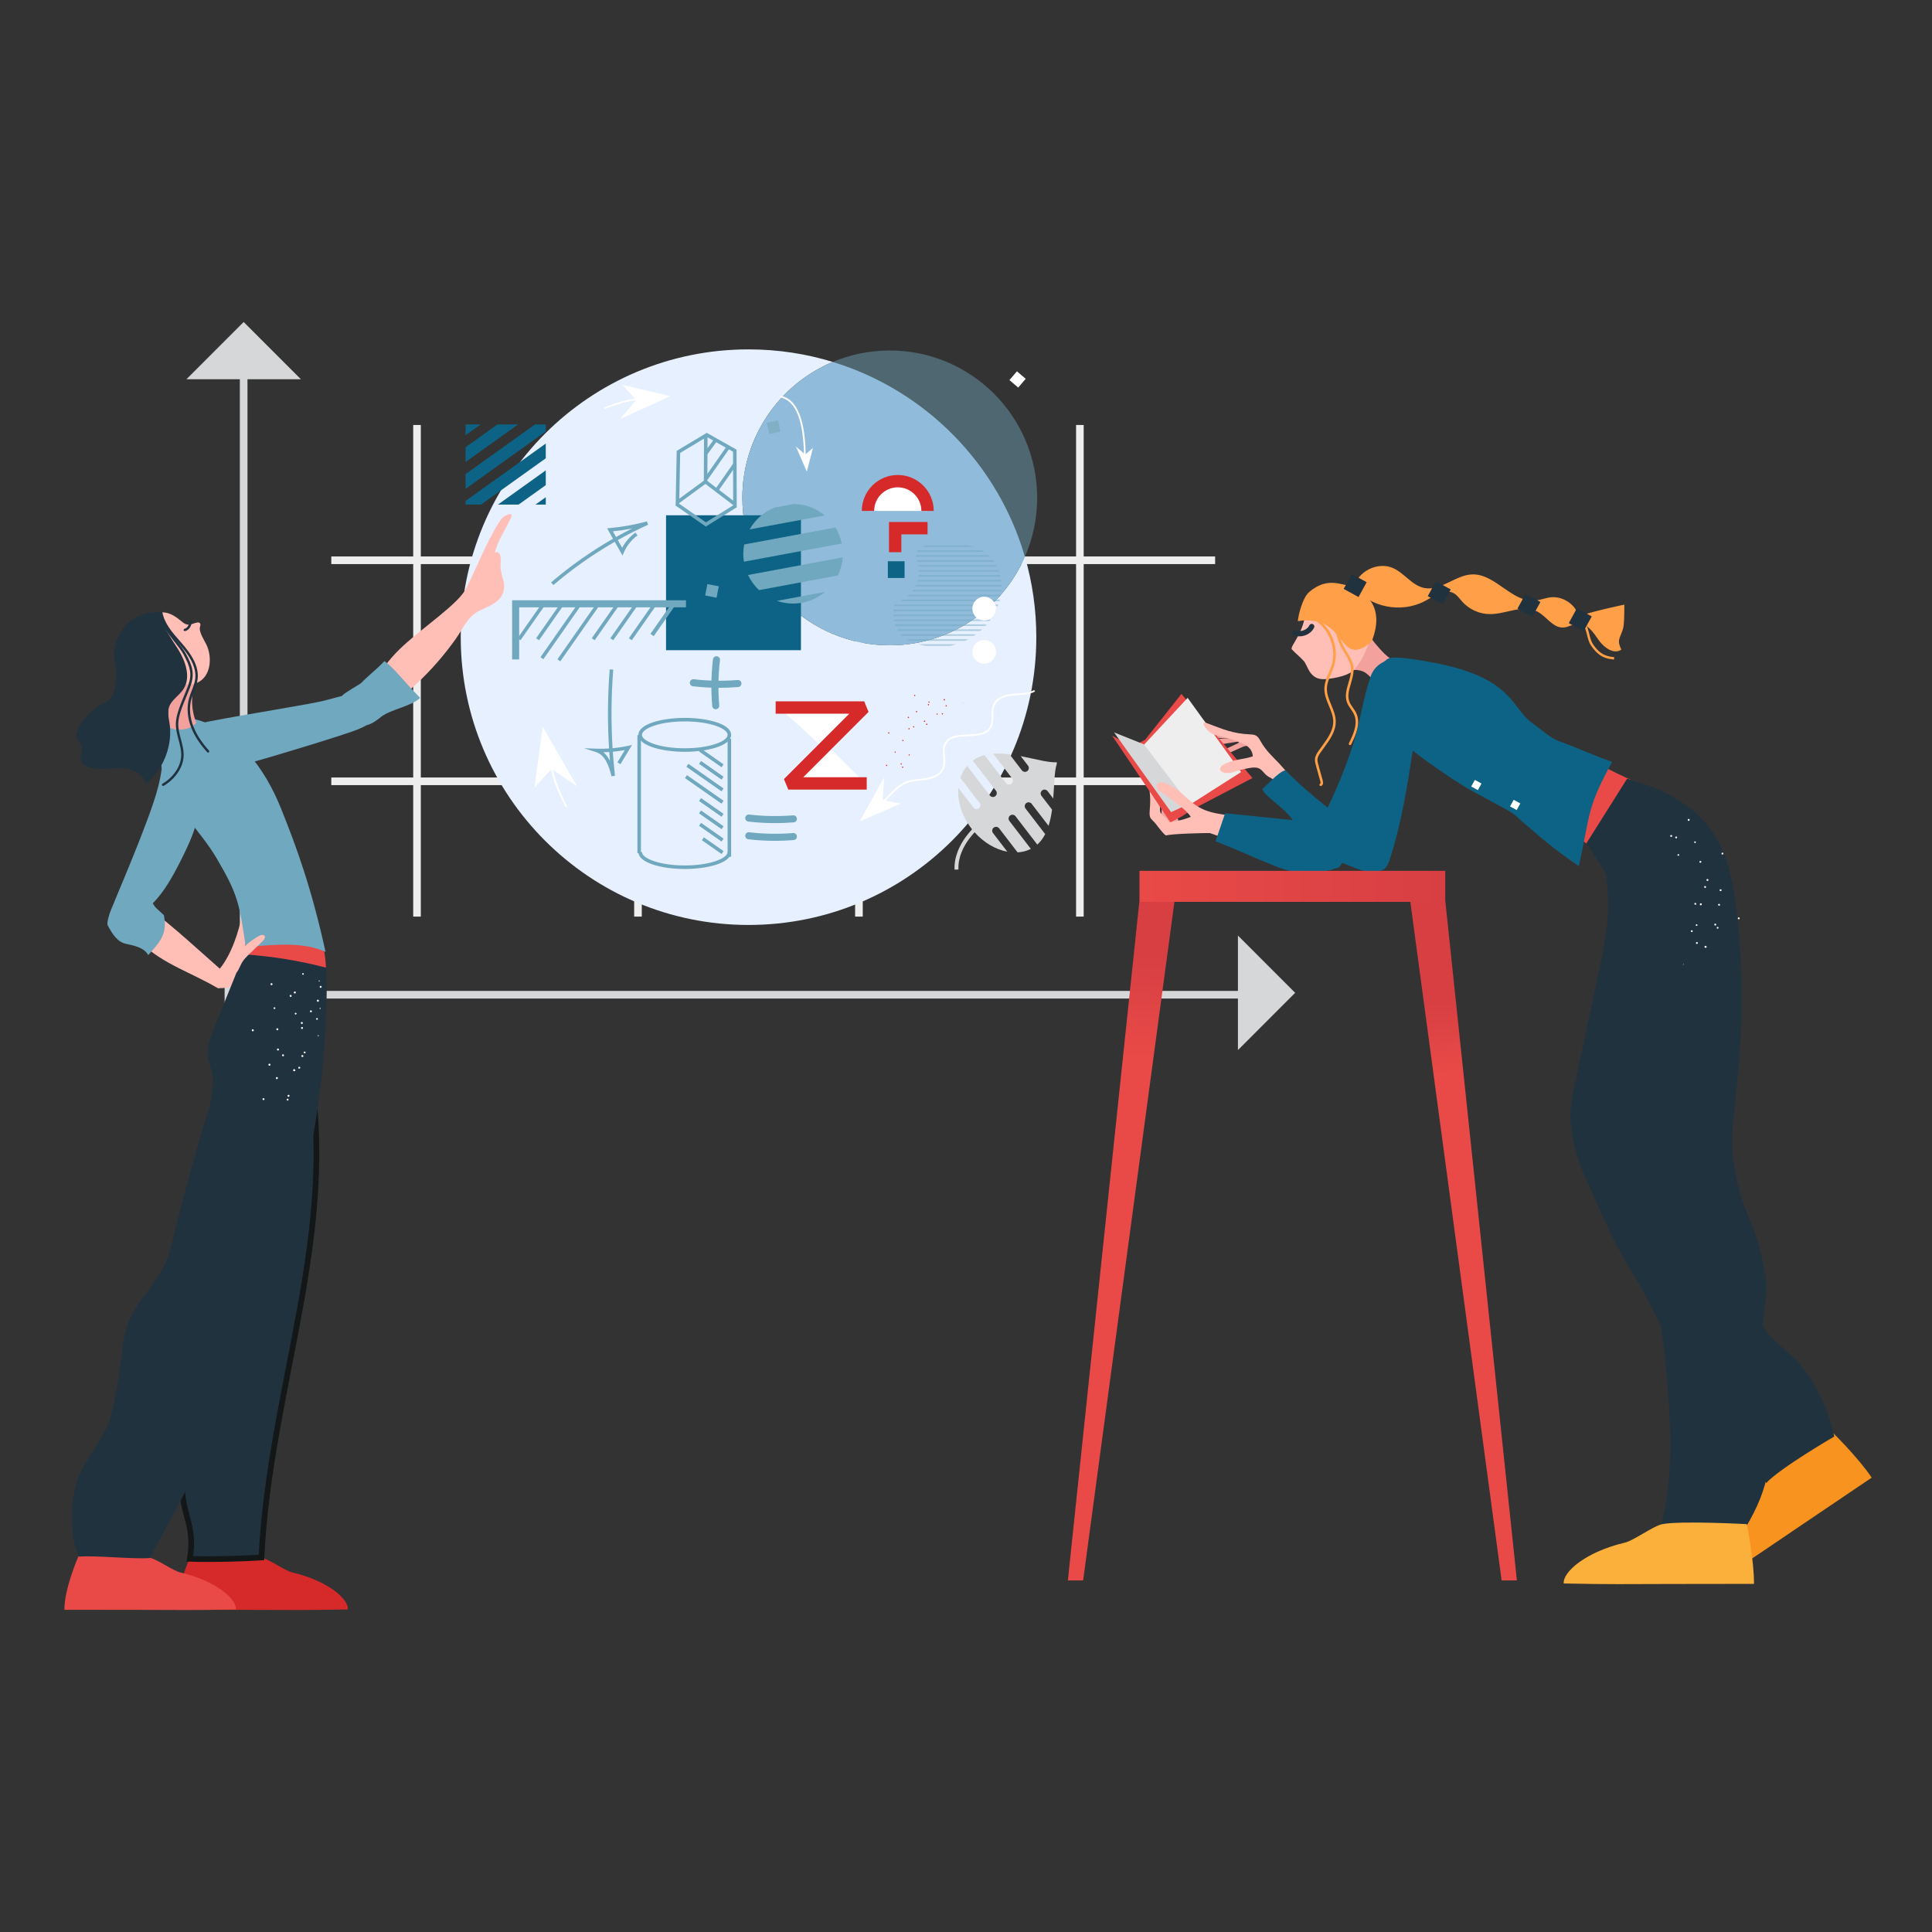 <?xml version="1.0" encoding="UTF-8"?> <svg xmlns="http://www.w3.org/2000/svg" width="450" height="450" viewBox="0 0 450 450" fill="none"><rect x="0" y="0" width="450" height="450" fill="#333333" stroke="none"/><g clip-path="url(#clip0_10558_207208)"><path d="M55.867 86.562H57.642V231.246H55.867V86.562Z" fill="#D6D7D8"></path><path d="M56.312 230.803H290.569V232.578H56.312V230.803Z" fill="#D6D7D8"></path><path d="M52.318 227.696H61.192V236.572H52.318V227.696ZM43.422 88.338L56.755 75L70.088 88.338H43.422ZM288.338 217.909L301.671 231.246L288.338 244.584V217.909Z" fill="#D6D7D8"></path><path d="M96.242 98.988H98.017V213.493H96.242V98.988ZM147.708 98.988H149.482V213.493H147.708V98.988ZM199.173 98.988H200.948V213.493H199.173V98.988ZM250.639 98.988H252.413V213.493H250.639V98.988Z" fill="#EEEEEE"></path><path d="M77.164 129.611H283.026V131.387H77.164V129.611ZM77.164 181.094H283.026V182.869H77.164V181.094Z" fill="#EEEEEE"></path></g><g clip-path="url(#clip1_10558_207208)"><path d="M207.248 150.305C188.286 150.305 172.914 134.933 172.914 115.971C172.914 101.715 181.603 89.491 193.973 84.3C187.765 82.402 181.174 81.377 174.344 81.377C137.324 81.377 107.312 111.388 107.312 148.409C107.312 185.429 137.324 215.441 174.344 215.441C211.365 215.441 241.376 185.43 241.376 148.409C241.376 141.911 240.448 135.63 238.723 129.688C233.428 141.821 221.332 150.305 207.248 150.305V150.305Z" fill="#E7F0FE"></path><path opacity="0.44" d="M238.719 129.687C240.553 125.485 241.576 120.848 241.576 115.97C241.576 97.008 226.205 81.637 207.243 81.637C202.537 81.637 198.052 82.586 193.969 84.299C215.505 90.885 232.43 108.023 238.719 129.687Z" fill="#6FA8BF"></path><path d="M172.914 115.97C172.914 134.932 188.286 150.304 207.248 150.304C221.332 150.304 233.429 141.82 238.723 129.687C232.434 108.022 215.509 90.885 193.973 84.299C181.603 89.49 172.914 101.714 172.914 115.97V115.97Z" fill="#6FA8BF"></path><path opacity="0.44" d="M172.914 115.97C172.914 134.932 188.286 150.304 207.248 150.304C221.332 150.304 233.429 141.82 238.723 129.687C232.434 108.022 215.509 90.885 193.973 84.299C181.603 89.49 172.914 101.714 172.914 115.97V115.97Z" fill="#BBD4FD"></path><path d="M155.133 120.018H186.558V151.443H155.133V120.018Z" fill="#0D6385"></path><path opacity="0.47" d="M213.955 150.049H222.783C222.27 150.21 221.757 150.346 221.217 150.427H215.548C215.008 150.318 214.495 150.183 213.955 150.049ZM211.958 149.265H224.781C225.051 149.157 225.293 149.022 225.536 148.887H211.229C211.445 149.022 211.715 149.158 211.958 149.265V149.265ZM210.095 148.105H226.805C226.994 147.97 227.156 147.862 227.345 147.727H209.69C209.825 147.861 209.96 147.997 210.095 148.105ZM209.096 146.971H228.29C228.425 146.836 228.587 146.728 228.722 146.593H208.907C208.961 146.701 209.015 146.836 209.096 146.971ZM208.556 145.81H229.478C229.586 145.675 229.694 145.567 229.829 145.432H208.448C208.476 145.567 208.529 145.675 208.556 145.81ZM208.259 144.649H230.45C230.558 144.514 230.639 144.406 230.72 144.271H208.205C208.232 144.406 208.259 144.541 208.259 144.649ZM208.124 143.515H231.232C231.313 143.38 231.394 143.272 231.448 143.137H208.07C208.097 143.245 208.097 143.38 208.124 143.515ZM208.07 142.354H231.88C231.934 142.22 232.015 142.112 232.069 141.976H208.07V142.354ZM208.286 141.059C208.259 141.113 208.259 141.14 208.233 141.194H232.394C232.447 141.059 232.502 140.951 232.528 140.816H208.448L208.286 141.059ZM209.852 139.925C209.771 139.979 209.69 140.006 209.609 140.033H232.771C232.799 139.898 232.825 139.79 232.879 139.655H210.311C210.176 139.763 210.014 139.844 209.852 139.925V139.925ZM211.337 138.899H233.041C233.068 138.764 233.095 138.656 233.095 138.521H211.714C211.602 138.66 211.476 138.787 211.337 138.899V138.899ZM212.39 137.766H233.23C233.23 137.631 233.258 137.523 233.258 137.387H212.66C212.578 137.496 212.498 137.63 212.39 137.766V137.766ZM213.119 136.605H233.284V136.227H213.308C213.254 136.335 213.173 136.47 213.119 136.605ZM213.604 135.444H233.23C233.23 135.309 233.203 135.201 233.176 135.066H213.713C213.686 135.201 213.632 135.336 213.604 135.444V135.444ZM213.901 134.31H233.041C233.014 134.175 232.987 134.04 232.96 133.932H213.955C213.928 134.04 213.901 134.175 213.901 134.31ZM214.009 133.149H232.717C232.663 133.014 232.636 132.879 232.582 132.771H214.01C214.009 132.879 214.009 133.014 214.009 133.149V133.149ZM232.015 131.61H213.875C213.902 131.745 213.928 131.853 213.928 131.989H232.204C232.15 131.88 232.069 131.745 232.015 131.61ZM231.259 130.477H213.578C213.605 130.612 213.658 130.72 213.686 130.855H231.529C231.448 130.72 231.367 130.585 231.259 130.477ZM230.234 129.316H213.388C213.388 129.451 213.388 129.559 213.415 129.694H230.638C230.498 129.574 230.363 129.448 230.234 129.316V129.316ZM228.803 128.236C228.749 128.209 228.722 128.182 228.668 128.155H213.739C213.652 128.272 213.579 128.399 213.523 128.533H229.262C229.1 128.452 228.965 128.317 228.803 128.236V128.236ZM225.401 127.021H215.764C215.386 127.102 215.035 127.238 214.684 127.4H226.886C226.4 127.237 225.914 127.102 225.401 127.021V127.021Z" fill="#6FA8BF"></path><path d="M234.314 182.391L229.316 175.884C228.33 176.14 227.406 176.546 226.576 177.148L231.979 184.184C232.051 184.278 232.104 184.385 232.135 184.499C232.166 184.613 232.173 184.733 232.158 184.85C232.143 184.967 232.104 185.08 232.045 185.183C231.986 185.285 231.907 185.375 231.813 185.447C231.72 185.519 231.613 185.572 231.498 185.603C231.384 185.633 231.265 185.641 231.148 185.626C231.03 185.61 230.917 185.572 230.815 185.513C230.712 185.454 230.622 185.375 230.55 185.281L225.248 178.376C224.552 179.19 224.032 180.139 223.687 181.177L228.161 187.003C228.233 187.096 228.286 187.204 228.317 187.318C228.348 187.432 228.356 187.551 228.34 187.669C228.325 187.786 228.286 187.899 228.227 188.001C228.168 188.104 228.089 188.194 227.996 188.266C227.902 188.338 227.795 188.391 227.68 188.421C227.566 188.452 227.447 188.46 227.33 188.445C227.212 188.429 227.099 188.391 226.997 188.332C226.894 188.273 226.805 188.194 226.733 188.1L223.219 183.525C222.975 186.558 223.979 189.988 226.256 192.953C226.309 193.022 226.364 193.09 226.418 193.158C225.901 193.72 225.409 194.306 224.954 194.925C223.678 196.662 222.188 199.398 222.339 202.566L223.239 202.524C223.1 199.62 224.49 197.079 225.68 195.459C226.092 194.901 226.534 194.366 227.003 193.854C229.184 196.303 231.938 197.876 234.626 198.379L231.287 194.031C231.215 193.937 231.162 193.83 231.132 193.716C231.101 193.601 231.093 193.482 231.108 193.365C231.124 193.248 231.162 193.135 231.221 193.032C231.28 192.93 231.359 192.84 231.453 192.768C231.547 192.696 231.654 192.643 231.768 192.612C231.882 192.581 232.001 192.574 232.119 192.589C232.236 192.604 232.349 192.643 232.452 192.702C232.554 192.761 232.644 192.84 232.716 192.933L237.019 198.536C238.109 198.47 239.153 198.203 240.104 197.723L235.105 191.213C235.033 191.119 234.98 191.012 234.949 190.897C234.918 190.783 234.911 190.664 234.926 190.547C234.941 190.429 234.98 190.316 235.039 190.214C235.098 190.111 235.177 190.022 235.271 189.95C235.364 189.877 235.471 189.825 235.586 189.794C235.7 189.763 235.819 189.755 235.936 189.771C236.054 189.786 236.167 189.824 236.269 189.883C236.372 189.943 236.462 190.021 236.534 190.115L241.602 196.714C242.361 196.048 242.963 195.219 243.443 194.281L238.867 188.323C238.795 188.229 238.742 188.122 238.712 188.008C238.681 187.894 238.673 187.774 238.688 187.657C238.704 187.54 238.742 187.427 238.801 187.324C238.86 187.222 238.939 187.132 239.033 187.06C239.127 186.988 239.234 186.935 239.348 186.904C239.462 186.873 239.582 186.866 239.699 186.881C239.816 186.896 239.929 186.935 240.032 186.994C240.134 187.053 240.224 187.132 240.296 187.226L244.229 192.347C244.609 191.159 244.865 189.877 245.044 188.577L242.575 185.361C242.503 185.268 242.45 185.161 242.42 185.046C242.389 184.932 242.381 184.813 242.396 184.696C242.412 184.578 242.45 184.465 242.509 184.363C242.568 184.26 242.647 184.17 242.741 184.098C242.835 184.026 242.942 183.973 243.056 183.943C243.17 183.912 243.29 183.904 243.407 183.92C243.524 183.935 243.637 183.973 243.74 184.032C243.842 184.092 243.932 184.17 244.004 184.264L245.319 185.976C245.61 182.313 245.564 178.916 246.333 177.534C244.357 177.725 241.164 176.778 237.747 176.117L239.449 178.334C239.521 178.427 239.574 178.534 239.605 178.649C239.635 178.763 239.643 178.882 239.628 178.999C239.612 179.117 239.574 179.23 239.515 179.332C239.456 179.435 239.377 179.525 239.283 179.597C239.189 179.669 239.082 179.722 238.968 179.752C238.854 179.783 238.735 179.791 238.617 179.776C238.5 179.76 238.387 179.722 238.284 179.663C238.182 179.604 238.092 179.525 238.02 179.431L235.152 175.697C233.859 175.537 232.57 175.466 231.336 175.559L235.741 181.295C235.813 181.389 235.866 181.496 235.897 181.61C235.927 181.725 235.935 181.844 235.92 181.961C235.904 182.078 235.866 182.192 235.807 182.294C235.748 182.396 235.669 182.486 235.575 182.558C235.386 182.703 235.146 182.767 234.91 182.736C234.673 182.704 234.459 182.58 234.314 182.391V182.391Z" fill="#D6D7D8"></path><path d="M181.818 100.506L179.199 101.103L178.602 98.484L181.221 97.887L181.818 100.506Z" fill="#7FB0C5"></path><path d="M166.897 139.219L164.242 138.694L164.768 136.039L167.423 136.565L166.897 139.219Z" fill="#6FA8BF"></path><path d="M145.014 89.656L156.123 92.284L144.453 97.6L148.167 93.182L145.014 89.656Z" fill="white"></path><path d="M141 95.21C140.951 95.21 140.905 95.193 140.867 95.162C140.83 95.132 140.805 95.089 140.796 95.041C140.788 94.993 140.796 94.944 140.82 94.902C140.844 94.861 140.883 94.828 140.928 94.812C144.727 93.389 146.664 92.795 150.593 92.647C150.715 92.636 150.802 92.732 150.806 92.845C150.808 92.899 150.789 92.952 150.752 92.992C150.715 93.032 150.663 93.056 150.609 93.058C146.74 93.204 144.827 93.791 141.072 95.197C141.049 95.205 141.024 95.21 141 95.21V95.21ZM124.484 183.434L126.4 169.295L134.435 183.164L128.486 179.082L124.484 183.434Z" fill="white"></path><path d="M131.841 187.987C131.802 187.987 131.764 187.976 131.732 187.956C131.699 187.935 131.673 187.906 131.656 187.872C129.426 183.324 128.452 180.989 127.791 176.127C127.784 176.073 127.798 176.019 127.831 175.975C127.864 175.932 127.913 175.903 127.967 175.896C127.994 175.892 128.021 175.893 128.047 175.9C128.073 175.907 128.098 175.919 128.12 175.935C128.141 175.951 128.159 175.972 128.173 175.995C128.186 176.019 128.195 176.045 128.198 176.072C128.851 180.874 129.816 183.186 132.025 187.691C132.04 187.722 132.047 187.757 132.046 187.792C132.044 187.827 132.033 187.861 132.015 187.89C131.996 187.92 131.971 187.944 131.94 187.961C131.91 187.978 131.876 187.987 131.841 187.987V187.987ZM189.345 104.343L187.925 109.871L185.38 103.986L187.553 105.886L189.345 104.343Z" fill="white"></path><path d="M187.471 107.364C187.417 107.364 187.365 107.343 187.327 107.305C187.289 107.268 187.266 107.216 187.265 107.162C187.263 107.032 187.263 106.861 187.262 106.655C187.23 98.124 185.414 93.394 181.865 92.597C181.837 92.592 181.811 92.582 181.788 92.567C181.765 92.552 181.745 92.532 181.73 92.509C181.714 92.486 181.704 92.46 181.699 92.432C181.694 92.405 181.694 92.377 181.7 92.35C181.706 92.323 181.718 92.297 181.734 92.275C181.75 92.252 181.771 92.233 181.795 92.219C181.819 92.205 181.845 92.195 181.873 92.191C181.9 92.188 181.928 92.189 181.955 92.197C185.716 93.041 187.64 97.905 187.673 106.654C187.674 106.858 187.674 107.026 187.676 107.155C187.677 107.21 187.657 107.263 187.619 107.302C187.581 107.341 187.529 107.364 187.475 107.365C187.473 107.364 187.472 107.364 187.471 107.364V107.364Z" fill="white"></path><path d="M206.797 130.729H210.691V134.623H206.797V130.729Z" fill="#0D6385"></path><path d="M215.435 119.006H202.18C202.18 115.176 205.285 112.07 209.116 112.07C212.947 112.07 216.052 115.176 216.052 119.006H215.435Z" fill="white"></path><path d="M217.484 119.005H214.607C214.607 115.974 212.14 113.507 209.109 113.507C206.077 113.507 203.611 115.974 203.611 119.005H200.734C200.734 114.387 204.491 110.631 209.109 110.631C213.727 110.631 217.484 114.388 217.484 119.005ZM209.939 128.619H207.063V121.583H216.045V124.459H209.939V128.619Z" fill="#D62929"></path><path d="M108.438 98.852V101.36L111.945 98.852H108.438ZM115.877 98.852L108.438 104.173V107.611L120.683 98.852H115.877ZM127.12 98.852H124.616L108.438 110.423V113.861L127.12 100.498V98.852ZM127.12 103.311L108.438 116.674V117.534H112.041L127.12 106.748V103.311ZM127.12 109.561L115.973 117.534H120.779L127.12 112.999V109.561ZM127.12 115.812L124.711 117.534H127.12V115.812Z" fill="#0D6385"></path><path d="M229.243 144.51C230.767 144.51 232.002 143.275 232.002 141.751C232.002 140.227 230.767 138.992 229.243 138.992C227.72 138.992 226.484 140.227 226.484 141.751C226.484 143.275 227.72 144.51 229.243 144.51Z" fill="white"></path><path d="M229.243 154.571C230.767 154.571 232.002 153.335 232.002 151.812C232.002 150.288 230.767 149.053 229.243 149.053C227.72 149.053 226.484 150.288 226.484 151.812C226.484 153.335 227.72 154.571 229.243 154.571Z" fill="white"></path><path d="M194.568 122.866L173.33 126.82C173.194 127.534 173.126 128.259 173.125 128.986C173.125 129.614 173.177 130.231 173.273 130.832L196.065 126.589C195.788 125.27 195.281 124.01 194.568 122.866V122.866ZM184.879 117.395L180.386 118.231C177.941 119.22 175.905 121.01 174.611 123.308L192.109 120.05C190.074 118.363 187.522 117.426 184.879 117.395V117.395ZM192.176 137.862L180.955 139.951C182.166 140.368 183.439 140.58 184.72 140.58C187.56 140.58 190.16 139.557 192.176 137.862V137.862ZM196.281 129.823L174.23 133.928C174.857 135.253 175.729 136.449 176.801 137.45L195.161 134.032C195.798 132.713 196.179 131.284 196.281 129.823V129.823Z" fill="#6FA8BF"></path><path d="M209.806 187.199L200.258 191.296L205.912 181.086L205.589 186.329L209.806 187.199Z" fill="white"></path><path d="M203.833 188.278L203.656 187.907C204.991 187.273 206.065 186.161 207.103 185.085C208.249 183.898 209.433 182.67 210.989 182.046C212.025 181.63 213.144 181.517 214.228 181.408C214.745 181.356 215.28 181.302 215.794 181.216C216.691 181.066 218.85 180.531 219.521 178.823C219.839 178.014 219.762 177.125 219.68 176.184C219.591 175.159 219.499 174.098 219.97 173.157C220.918 171.265 223.212 171.166 225.43 171.072C227.617 170.978 229.683 170.89 230.566 169.251C230.975 168.492 230.969 167.611 230.963 166.679C230.958 165.796 230.953 164.884 231.325 164.064C232.172 162.196 234.534 161.71 235.867 161.587C236.245 161.552 236.628 161.53 237.011 161.507C238.345 161.428 239.724 161.345 240.877 160.715L241.074 161.075C239.84 161.751 238.414 161.835 237.036 161.917C236.656 161.94 236.277 161.962 235.904 161.997C234.661 162.112 232.461 162.555 231.699 164.234C231.364 164.972 231.369 165.8 231.374 166.676C231.381 167.619 231.386 168.594 230.928 169.446C229.935 171.29 227.654 171.388 225.448 171.482C223.251 171.576 221.177 171.664 220.338 173.34C219.918 174.178 220.002 175.135 220.09 176.148C220.172 177.095 220.257 178.074 219.905 178.973C219.378 180.313 217.905 181.278 215.863 181.621C215.335 181.709 214.793 181.764 214.269 181.816C213.215 181.923 212.124 182.032 211.143 182.426C209.668 183.018 208.566 184.16 207.4 185.369C206.335 186.472 205.235 187.613 203.833 188.278V188.278ZM236.867 86.486L238.907 88.233L237.16 90.273L235.12 88.526L236.867 86.486Z" fill="white"></path><path d="M120.925 153.598H119.281V139.812H159.781V141.456H120.925V153.598Z" fill="#6FA8BF"></path><path d="M127.57 140.633V141.026" stroke="#6FA8BF" stroke-width="2.153" stroke-miterlimit="10"></path><path d="M126.054 140.792L126.727 141.264L121.228 149.123L120.555 148.652L126.054 140.792ZM130.375 140.793L131.048 141.264L125.549 149.123L124.876 148.652L130.375 140.793ZM134.475 140.792L135.148 141.263L126.556 153.543L125.883 153.072L134.475 140.792ZM138.772 140.792L139.445 141.263L130.51 154.034L129.836 153.563L138.772 140.792ZM143.339 140.793L144.012 141.264L138.514 149.123L137.84 148.652L143.339 140.793ZM147.66 140.793L148.334 141.264L142.835 149.123L142.162 148.652L147.66 140.793ZM151.982 140.793L152.655 141.264L147.157 149.124L146.483 148.652L151.982 140.793ZM166.522 102.021L167.185 102.507L164.7 105.9L164.037 105.414L166.522 102.021ZM169.4 103.753L170.074 104.224L164.837 111.709L164.163 111.238L169.4 103.753ZM170.871 107.825L171.544 108.296L167.076 114.683L166.402 114.212L170.871 107.825ZM156.315 140.762L157.074 141.293L152.262 148.169L151.503 147.637L156.315 140.762ZM163.292 174.36L168.535 178.031L168.063 178.704L162.821 175.034L163.292 174.36ZM163.291 177.244L168.534 180.914L168.063 181.587L162.82 177.917L163.291 177.244ZM160.341 177.916L168.533 183.65L168.062 184.324L159.87 178.589L160.341 177.916ZM160.015 180.553L168.535 186.517L168.063 187.191L159.544 181.227L160.015 180.553ZM163.291 185.894L168.534 189.564L168.063 190.237L162.82 186.567L163.291 185.894ZM163.291 188.777L168.534 192.448L168.063 193.121L162.82 189.451L163.291 188.777ZM163.291 191.661L168.534 195.331L168.063 196.005L162.82 192.334L163.291 191.661ZM163.947 195.028L168.534 198.239L168.063 198.912L163.476 195.702L163.947 195.028ZM128.895 136.272L128.361 135.647C132.842 131.819 137.669 128.418 142.781 125.486L141.408 123.059L142.041 123.001C144.958 122.733 147.846 122.212 150.673 121.444L150.951 122.215C148.552 123.309 146.2 124.503 143.901 125.795L144.916 127.588C145.661 126.189 146.715 124.979 147.999 124.049L148.48 124.715C147.096 125.717 146.005 127.071 145.321 128.637L144.992 129.391L143.186 126.2C138.12 129.107 133.336 132.479 128.895 136.272V136.272ZM142.747 123.758L143.496 125.081C144.726 124.389 145.972 123.725 147.232 123.089C145.748 123.378 144.251 123.601 142.747 123.758V123.758ZM142.43 180.818C141.842 178.413 140.956 175.861 138.846 175.183L136.044 174.283L138.986 174.382C139.944 174.413 140.903 174.399 141.86 174.338C141.478 168.2 141.529 162.044 142.014 155.914L142.834 155.979C142.352 162.066 142.301 168.179 142.68 174.274C143.891 174.162 145.095 173.976 146.284 173.717L147.216 173.513L144.519 177.986L143.815 177.562L145.537 174.707C144.609 174.879 143.673 175.008 142.733 175.094C142.861 176.958 143.029 178.819 143.238 180.675L142.43 180.818ZM140.56 175.214C141.189 175.744 141.679 176.444 142.073 177.231C142.014 176.54 141.961 175.849 141.914 175.157C141.463 175.186 141.012 175.205 140.56 175.214V175.214Z" fill="#6FA8BF"></path><path d="M171.601 118.276L164.304 112.713L157.367 117.795L157.615 105.018L164.62 100.816L171.556 104.731L171.601 118.276ZM164.314 111.687L170.774 116.611L170.736 105.212L164.633 101.767L158.428 105.489L158.221 116.151L164.314 111.687Z" fill="#6FA8BF"></path><path d="M164.4 122.647L157.344 117.738L157.813 117.064L164.424 121.663L171.103 117.498L171.538 118.195L164.4 122.647ZM163.981 101.324L164.802 101.328L164.755 112.179L163.933 112.175L163.981 101.324ZM167.605 160.203C165.528 160.203 163.45 160.083 161.391 159.842C161.284 159.83 161.18 159.796 161.086 159.744C160.992 159.691 160.909 159.621 160.842 159.536C160.775 159.451 160.725 159.354 160.696 159.251C160.667 159.147 160.658 159.038 160.67 158.931C160.723 158.48 161.133 158.155 161.582 158.21C164.978 158.605 168.406 158.665 171.814 158.389C172.263 158.35 172.663 158.689 172.699 159.141C172.708 159.249 172.696 159.357 172.663 159.46C172.63 159.563 172.577 159.658 172.507 159.74C172.437 159.822 172.351 159.89 172.255 159.939C172.159 159.988 172.055 160.018 171.947 160.027C170.506 160.145 169.055 160.203 167.605 160.203ZM180.52 191.72C178.441 191.72 176.363 191.6 174.304 191.36C174.197 191.347 174.093 191.314 173.999 191.261C173.905 191.208 173.822 191.138 173.755 191.053C173.688 190.969 173.638 190.872 173.609 190.768C173.579 190.664 173.571 190.555 173.583 190.448C173.636 189.997 174.048 189.671 174.494 189.727C177.891 190.123 181.318 190.183 184.727 189.907C185.18 189.866 185.576 190.207 185.612 190.659C185.621 190.767 185.609 190.875 185.576 190.978C185.542 191.08 185.49 191.176 185.42 191.258C185.35 191.34 185.264 191.408 185.168 191.457C185.072 191.506 184.967 191.536 184.86 191.545C183.418 191.662 181.969 191.72 180.52 191.72V191.72ZM180.52 195.845C178.441 195.845 176.363 195.725 174.304 195.485C174.197 195.472 174.093 195.439 173.999 195.386C173.905 195.334 173.822 195.263 173.755 195.178C173.688 195.094 173.638 194.997 173.609 194.893C173.579 194.789 173.571 194.68 173.583 194.573C173.636 194.122 174.048 193.797 174.494 193.852C177.891 194.248 181.318 194.308 184.727 194.032C185.18 193.989 185.576 194.332 185.612 194.784C185.621 194.892 185.609 195 185.576 195.103C185.542 195.205 185.49 195.301 185.42 195.383C185.35 195.465 185.264 195.533 185.168 195.582C185.072 195.631 184.967 195.661 184.86 195.67C183.418 195.787 181.969 195.845 180.52 195.845V195.845Z" fill="#6FA8BF"></path><path d="M166.71 165.197C166.504 165.197 166.306 165.12 166.155 164.981C166.003 164.842 165.91 164.651 165.892 164.446C165.581 160.826 165.637 157.183 166.061 153.574C166.074 153.467 166.107 153.363 166.16 153.268C166.212 153.174 166.283 153.091 166.368 153.024C166.453 152.957 166.55 152.908 166.654 152.878C166.758 152.849 166.866 152.841 166.974 152.854C167.19 152.879 167.388 152.99 167.523 153.161C167.658 153.332 167.719 153.549 167.694 153.766C167.283 157.264 167.227 160.795 167.529 164.305C167.539 164.418 167.525 164.533 167.489 164.641C167.452 164.748 167.393 164.848 167.316 164.932C167.239 165.016 167.145 165.083 167.041 165.128C166.936 165.174 166.824 165.198 166.71 165.197V165.197ZM159.498 175.11C154.265 175.11 148.703 173.725 148.703 171.159C148.703 168.593 154.265 167.208 159.498 167.208C164.731 167.208 170.293 168.593 170.293 171.159C170.293 173.725 164.731 175.11 159.498 175.11ZM159.498 168.029C153.621 168.029 149.525 169.679 149.525 171.158C149.525 172.638 153.621 174.288 159.498 174.288C165.375 174.288 169.471 172.638 169.471 171.158C169.471 169.679 165.375 168.029 159.498 168.029V168.029ZM159.498 202.405C154.265 202.405 148.703 201.02 148.703 198.454H149.525C149.525 199.934 153.621 201.583 159.498 201.583C165.375 201.583 169.471 199.934 169.471 198.454H170.293C170.293 201.02 164.731 202.405 159.498 202.405V202.405Z" fill="#6FA8BF"></path><path d="M169.473 172.089H170.295V199.56H169.473V172.089ZM148.469 171.24H149.291V198.711H148.469V171.24Z" fill="#6FA8BF"></path><path d="M220.351 164.266C220.268 164.293 220.217 164.364 220.244 164.448C220.271 164.531 220.343 164.582 220.426 164.555C220.51 164.528 220.561 164.456 220.533 164.373C220.507 164.289 220.435 164.238 220.351 164.266ZM207.078 170.58C207.006 170.529 206.923 170.556 206.872 170.628C206.822 170.699 206.848 170.783 206.92 170.834C206.992 170.884 207.075 170.857 207.126 170.786C207.216 170.72 207.15 170.631 207.078 170.58ZM210.381 172.355C210.31 172.304 210.226 172.331 210.176 172.403C210.125 172.474 210.152 172.558 210.224 172.608C210.295 172.659 210.379 172.632 210.429 172.56C210.474 172.528 210.453 172.405 210.381 172.355ZM213.393 165.626C213.342 165.698 213.33 165.776 213.358 165.859C213.429 165.91 213.507 165.922 213.59 165.895C213.641 165.823 213.653 165.745 213.62 165.701C213.56 165.573 213.482 165.561 213.393 165.626V165.626ZM215.764 168.569C215.713 168.64 215.701 168.718 215.728 168.802C215.8 168.852 215.877 168.864 215.961 168.837C216.011 168.766 216.024 168.688 215.991 168.643C215.931 168.515 215.815 168.497 215.764 168.569V168.569ZM206.524 178.12C206.446 178.108 206.356 178.174 206.345 178.251C206.333 178.329 206.399 178.419 206.477 178.43C206.554 178.442 206.644 178.376 206.655 178.298C206.667 178.221 206.601 178.132 206.524 178.12ZM210.273 178.533C210.195 178.521 210.106 178.586 210.094 178.664C210.082 178.742 210.148 178.832 210.226 178.843C210.303 178.855 210.393 178.789 210.404 178.711C210.416 178.634 210.351 178.545 210.273 178.533ZM216.312 163.411C216.267 163.444 216.211 163.555 216.282 163.605C216.315 163.65 216.426 163.707 216.476 163.635C216.521 163.602 216.577 163.491 216.506 163.441C216.479 163.357 216.402 163.345 216.312 163.411ZM218.19 166.199C218.145 166.232 218.089 166.343 218.16 166.393C218.193 166.438 218.265 166.488 218.354 166.423C218.399 166.39 218.45 166.318 218.384 166.229C218.312 166.178 218.235 166.166 218.19 166.199ZM208.541 175.052C208.463 175.04 208.38 175.067 208.367 175.145C208.355 175.222 208.388 175.267 208.46 175.318C208.538 175.33 208.621 175.302 208.633 175.225C208.645 175.147 208.618 175.064 208.541 175.052ZM211.816 175.71C211.738 175.698 211.654 175.725 211.642 175.803C211.631 175.881 211.663 175.925 211.735 175.976C211.813 175.988 211.896 175.961 211.908 175.883C211.92 175.806 211.893 175.722 211.816 175.71ZM212.893 169.164C212.822 169.113 212.738 169.14 212.687 169.212C212.637 169.284 212.664 169.367 212.736 169.418C212.807 169.468 212.891 169.441 212.941 169.37C212.992 169.298 212.965 169.214 212.893 169.164ZM213.134 161.854C213.063 161.804 212.979 161.83 212.929 161.902C212.878 161.974 212.905 162.057 212.977 162.108C213.048 162.158 213.132 162.132 213.182 162.06C213.233 161.988 213.206 161.905 213.134 161.854ZM216.34 164.011C216.268 163.96 216.184 163.987 216.134 164.059C216.083 164.13 216.11 164.214 216.182 164.264C216.253 164.315 216.337 164.288 216.388 164.216C216.438 164.145 216.411 164.062 216.34 164.011ZM219.59 166.135C219.518 166.084 219.435 166.111 219.384 166.183C219.334 166.255 219.36 166.338 219.432 166.388C219.504 166.439 219.588 166.412 219.638 166.34C219.647 166.268 219.63 166.195 219.59 166.135ZM209.869 177.796C209.786 177.823 209.735 177.895 209.762 177.978C209.789 178.061 209.86 178.112 209.944 178.085C210.027 178.058 210.078 177.987 210.051 177.903C210.063 177.826 209.953 177.769 209.869 177.796ZM224.469 163.821C224.404 163.732 224.326 163.72 224.237 163.786ZM211.757 169.586C211.679 169.574 211.589 169.64 211.578 169.718C211.566 169.795 211.632 169.885 211.71 169.896C211.787 169.908 211.877 169.843 211.888 169.765C211.9 169.688 211.834 169.598 211.757 169.586ZM211.604 166.942C211.526 166.93 211.436 166.996 211.425 167.073C211.413 167.151 211.479 167.241 211.557 167.252C211.635 167.263 211.718 167.237 211.735 167.12C211.747 167.043 211.682 166.954 211.604 166.942ZM215.36 167.833C215.282 167.821 215.193 167.886 215.181 167.964C215.169 168.042 215.197 168.125 215.313 168.143C215.391 168.155 215.48 168.089 215.531 168.017C215.503 167.934 215.437 167.844 215.36 167.833V167.833ZM220.015 162.824C219.944 162.774 219.86 162.8 219.809 162.872C219.759 162.944 219.786 163.028 219.851 163.117C219.923 163.167 220.007 163.141 220.096 163.075C220.114 162.958 220.087 162.875 220.015 162.824ZM220.462 164.322C220.384 164.31 220.339 164.343 220.295 164.376C220.283 164.453 220.315 164.498 220.348 164.543C220.426 164.555 220.471 164.522 220.516 164.489C220.527 164.411 220.501 164.328 220.462 164.322Z" fill="#D62929"></path><path d="M181.242 164.736H201.287L191.777 174.247C191.777 174.247 181.242 164.457 181.242 164.736V164.736ZM192.749 173.659C192.749 173.659 183.292 182.448 183.292 182.197H201.287" fill="white"></path><path d="M201.877 183.915H183.61L182.593 181.46L197.815 166.238H180.664V163.361H201.287L202.304 165.816L187.083 181.038H201.877V183.915Z" fill="#D62929"></path></g><g clip-path="url(#clip2_10558_207208)"><path d="M271.356 191.595C271.116 191.731 270.794 191.574 270.655 191.336C270.516 191.097 270.51 190.806 270.508 190.529C270.493 188.282 270.875 186.346 270.86 184.099C270.857 183.69 271.155 182.724 271.557 182.799C271.959 185.863 271.876 188.166 272.44 191.204C272.132 188.342 271.867 186.265 272.415 183.438C272.493 183.033 272.606 182.602 272.919 182.332C273.97 183.642 274.051 185.458 274.041 187.136C274.031 188.815 274.009 190.607 274.919 192.019C273.602 192.905 271.622 192.593 270.641 191.346C270.512 192.313 271.485 190.628 271.356 191.595V191.595ZM288.4 172.59C287.886 171.763 286.929 171.333 286.008 171.012C284.025 170.32 281.946 169.916 279.853 169.735C279.568 169.71 279.24 169.704 279.041 169.911C278.849 170.11 278.863 170.446 279.007 170.681C279.152 170.917 279.398 171.072 279.646 171.195C280.784 171.758 282.097 171.813 283.366 171.859L286.845 171.983C284.762 171.975 282.679 172.12 280.616 172.414C279.743 172.539 278.756 172.771 278.341 173.549C279.198 174.224 280.419 174.076 281.495 173.893C283.465 173.559 285.437 173.161 287.417 172.89C288.032 172.805 288.82 172.617 289.427 172.615C289.882 172.613 291.294 173.842 291.42 173.784C292.033 173.5 290.975 174.342 291.588 174.058C290.924 173.422 289.838 173.768 289 174.148L282.263 177.208C281.929 177.36 281.578 177.515 281.211 177.497C280.844 177.478 280.461 177.225 280.428 176.859L282.085 176.075L288.534 173.022" fill="#F2A19C"></path><path d="M270.111 185.166C269.554 181.963 269.526 181.607 266.766 180.523C267.821 183.068 268.056 185.638 267.822 188.383C267.768 189.028 267.678 189.693 267.873 190.309C268.02 190.773 268.845 191.417 269.136 191.807C269.936 192.879 271.36 194.688 271.645 194.593C272.9 194.175 280.946 194.008 281.682 194.036C287.52 194.255 285.896 194.842 291.695 195.542C291.233 194.439 291.185 193.206 291.559 192.07C287.398 191.677 283.302 190.767 279.368 189.361C277.136 190.533 274.697 191.26 272.186 191.501C272.067 190.405 270.384 190.017 270.205 188.928C270.137 188.521 270.182 185.571 270.111 185.166V185.166Z" fill="#FFBEB6"></path><path d="M266.722 172.305L263.748 173.884L259.055 171.376L272.624 191.529L275.459 190.043L277.504 188.651L291.724 181.22L275.18 161.625L266.722 172.305Z" fill="#E94A47"></path><path d="M276.385 187.907L265.883 174.069L276.628 162.545L289.072 179.827L276.385 187.907Z" fill="#EEEEEE"></path><path d="M266.455 173.374L276.957 187.211L272.765 189.161L259.484 170.588L266.455 173.374Z" fill="#D6D7D8"></path><path d="M279.389 188.079C276.035 186.178 274.791 183.419 271.09 182.334C270.516 182.165 269.779 182.116 269.497 182.734C269.267 183.235 269.495 183.834 269.95 184.145C272.141 185.644 272.104 185.558 274.018 187.07C275.778 188.461 278.474 190.464 277.846 192.617L288.166 196.307C287.505 195.476 287.592 194.303 287.65 193.243C287.709 192.184 287.634 190.964 286.799 190.309C286.296 189.915 285.629 189.824 284.997 189.733C283.055 189.454 281.094 189.045 279.389 188.079V188.079ZM288.47 172.769C290.326 173.515 291.595 174.171 291.816 176.158C289.911 176.855 287.003 176.875 284.956 178.113C284.661 178.292 284.357 178.505 284.235 178.828C284.006 179.44 284.527 179.843 285.17 179.965C285.813 180.088 286.527 180.107 287.145 179.89C288.425 179.441 289.742 179.101 291.08 178.874C291.919 178.732 292.858 178.656 293.548 179.153C293.902 179.408 294.225 179.775 294.51 180.103C294.93 180.587 295.454 180.968 296.044 181.218C296.859 181.56 301.331 187.712 302.178 188.741C302.78 189.472 303.753 185.344 304.269 184.98C303.54 184.348 298.663 178.573 297.995 177.876C296.209 176.009 294.874 174.865 293.601 172.616C293.329 172.135 293.047 171.622 292.568 171.345C292.14 171.096 291.621 171.076 291.126 171.051C286.986 170.837 284.913 169.865 281.033 168.402C279.241 167.727 281.251 170.762 282.996 171.188C284.741 171.615 286.804 172.098 288.47 172.769V172.769Z" fill="#FFBEB6"></path><path d="M299.391 179.41C305.985 186.103 312.558 190.486 317.096 194.385C319.122 184.877 320.422 176.944 320.621 167.225C320.684 164.139 320.661 160.838 322.374 158.27C324.086 155.702 328.314 154.611 330.216 157.042C331.431 158.595 331.194 160.794 330.896 162.742L329.193 173.909C327.838 182.791 326.471 191.721 323.673 200.258C323.394 201.109 323.052 202.021 322.294 202.499C321.869 202.768 321.361 202.866 320.864 202.938C317.759 203.392 315.991 202.241 313.053 201.142C306.486 198.686 305.022 196.756 301.064 190.973C298.904 187.819 294.498 185.567 294.023 183.729C294.509 183.561 297.688 179.77 299.391 179.41V179.41Z" fill="#0D6385"></path><path d="M323.71 163.502C322.745 161.509 321.397 160.724 320.161 158.885C319.672 158.157 318.861 157.285 318.147 156.777C316.584 155.667 314.538 156.068 312.633 156.284C314.664 154.428 317.273 149.51 318.581 147.09C319.324 148.947 320.722 150.371 321.788 151.561C323.515 153.488 325.813 154.792 328.066 156.063C326.634 156.527 325.595 157.803 324.982 159.178C324.37 160.551 324.108 162.051 323.71 163.502V163.502Z" fill="#F2A19C"></path><path d="M381.786 182.195C379.834 182.195 367.845 175.508 367.845 175.508L359.898 189.856L370.633 197.239L381.786 182.195Z" fill="#E94A47"></path><path d="M410.477 344.555C413.609 341.446 426.777 333.574 426.777 333.574C426.777 333.574 432.897 339.571 435.952 344.177C430.594 347.795 425.236 351.414 419.878 355.032C410.873 361.114 408.799 362.634 399.152 368.849C397.508 366.848 399.127 360.049 405.67 352.976C407.115 351.414 408.966 346.055 410.477 344.555Z" fill="#F7931E"></path><path d="M388.821 267.294C387.035 262.91 387.98 257.947 388.948 253.314L393.512 231.503C395.259 223.155 397.013 214.584 395.681 206.16C394.349 197.736 389.239 189.361 381.151 186.635C377.947 190.935 374.624 195.534 374.144 200.874C373.919 203.389 374.346 205.91 374.498 208.431C374.874 214.655 373.564 220.844 372.261 226.943L366.84 252.327C366.188 255.383 365.531 258.498 365.834 261.607C366.161 264.964 367.278 269.954 368.681 273.021C372.712 281.829 375.493 289.073 380.671 297.26C383.988 302.505 387.559 311.033 390.988 316.206C397.719 326.365 407.392 333.933 411.342 345.46C414.642 341.901 427.235 334.594 427.235 334.594C427.235 334.594 425.841 326.514 420.267 319.022C417.279 315.005 412.278 312.278 409.948 307.847C408.38 304.866 408.563 301.936 408.402 298.572C408.055 291.309 404.902 284.215 399.742 279.089C395.906 275.277 390.861 272.3 388.821 267.294V267.294Z" fill="#21323F"></path><path d="M411.34 297.817C411.933 301.439 409.686 311.987 409.946 315.648C410.125 318.158 410.49 326.014 411.061 328.465C413.487 338.875 412.104 346.603 406.6 355.768C399.351 355.768 394.054 356.325 386.804 355.49C392.815 335.596 385.162 295.359 380.391 270.792C376.766 252.125 381.437 239.722 377.472 211.733C377.185 211.03 386.804 202.393 384.538 203.327C381.307 204.658 379.9 206.927 377.044 208.94C375.79 205.875 369.516 196.403 369.516 196.403L378.996 181.357C378.996 181.357 383.036 182.513 385.269 183.449C398.234 188.882 402.429 197.264 404.09 209.218C408.328 239.717 402.55 260.699 403.533 268.563C405.485 284.165 408.831 282.494 411.34 297.817V297.817Z" fill="#21323F"></path><path d="M308.7 158.182C310.843 158.014 314.353 157.391 315.696 155.713C317.509 153.447 319.009 150.104 319.444 147.237C319.879 144.369 317.473 141.447 315.314 139.509C313.729 138.087 311.611 137.452 309.566 136.857C308.98 136.881 308.405 137.025 307.877 137.281C307.349 137.537 306.88 137.899 306.499 138.344C305.83 139.135 304.23 140.981 304.154 142.014C303.759 147.436 300.603 150.293 300.841 151.191C302.316 152.74 302.186 152.393 303.661 153.941C304.635 154.963 304.944 158.475 308.7 158.182V158.182Z" fill="#FFBEB6"></path><path d="M302.281 144.676C314.118 142.803 311.357 156.109 319.445 149.504C323.094 140.536 317.116 136.832 312.244 136.001C311.515 135.876 310.148 135.505 308.299 136.001C306.819 136.396 305.27 137.53 304.748 138.072C303.383 139.489 302.479 142.902 302.281 144.676V144.676Z" fill="#FF9F47"></path><path d="M307.627 183.089C307.559 183.089 307.492 183.066 307.439 183.023C307.385 182.98 307.349 182.92 307.335 182.853C307.321 182.786 307.331 182.716 307.363 182.656C307.396 182.595 307.448 182.548 307.511 182.521C307.583 182.49 307.608 182.277 307.524 181.973L306.508 178.327C306.375 177.852 306.226 177.313 306.28 176.76C306.349 176.049 306.743 175.434 307.106 174.914C307.353 174.56 307.611 174.206 307.872 173.85C309.195 172.04 310.562 170.169 310.533 168.023C310.516 166.78 310.034 165.621 309.524 164.394C309.001 163.137 308.46 161.837 308.472 160.442C308.482 159.104 308.999 157.864 309.5 156.665C309.755 156.051 310.019 155.417 310.209 154.785C311.501 150.456 308.93 145.245 304.708 143.631C304.636 143.602 304.579 143.546 304.548 143.475C304.517 143.404 304.515 143.324 304.543 143.252C304.571 143.18 304.625 143.121 304.696 143.089C304.766 143.057 304.846 143.053 304.919 143.079C309.493 144.827 312.175 150.265 310.776 154.954C310.579 155.616 310.308 156.265 310.047 156.892C309.546 158.092 309.075 159.224 309.065 160.447C309.055 161.721 309.548 162.91 310.071 164.168C310.58 165.393 311.107 166.658 311.125 168.015C311.158 170.358 309.731 172.31 308.351 174.198C308.093 174.551 307.837 174.9 307.593 175.251C307.273 175.71 306.926 176.248 306.87 176.817C306.826 177.26 306.955 177.721 307.079 178.168L308.095 181.812C308.267 182.428 308.136 182.895 307.744 183.063C307.708 183.08 307.668 183.089 307.627 183.089V183.089ZM347.053 143.04C344.624 143.036 342.216 141.959 340.596 140.151C339.971 139.454 339.436 138.637 338.617 138.182C336.483 136.997 334.04 138.847 331.886 139.996C326.386 142.926 318.983 141.455 315.385 136.692C316.341 132.985 320.994 130.752 324.488 132.325C327.125 133.512 328.902 136.376 331.736 136.952C335.601 137.739 339.007 133.891 342.949 133.79C348.333 133.653 352.187 140.39 357.549 139.887C358.783 139.772 359.952 139.263 361.183 139.126C364.054 138.805 367.009 140.81 367.77 143.595C369.867 142.601 378.331 140.83 378.331 140.83C378.331 140.83 378.388 145.321 378.035 146.449C377.268 148.904 376.543 148.984 377.643 151.31C375.899 152.525 373.59 150.835 372.37 149.096C371.15 147.356 369.764 145.195 367.639 145.257C366.419 145.293 365.328 146.109 364.108 146.164C361.693 146.271 360.216 143.567 358.079 142.441C354.762 140.694 350.803 143.045 347.053 143.04Z" fill="#FF9F47"></path><path d="M375.933 153.625C374.289 153.428 372.445 153.206 370.505 150.248C370.072 149.586 369.854 148.708 369.644 147.859C369.413 146.924 369.174 145.955 368.653 145.347C368.563 145.242 368.476 145.066 368.373 144.861C368.329 144.773 368.265 144.644 368.213 144.554C368.17 144.55 368.129 144.535 368.092 144.512C368.056 144.489 368.025 144.457 368.003 144.42C367.98 144.383 367.967 144.341 367.964 144.298C367.96 144.255 367.967 144.212 367.984 144.171C368.037 144.039 368.148 143.956 368.279 143.951C368.533 143.946 368.664 144.194 368.872 144.612C368.939 144.747 369.031 144.931 369.077 144.984C369.684 145.692 369.939 146.725 370.186 147.724C370.394 148.564 370.59 149.358 370.972 149.941C372.768 152.681 374.403 152.877 375.984 153.068L375.933 153.625ZM314.447 173.545C314.397 173.545 314.347 173.532 314.303 173.507C314.259 173.483 314.222 173.447 314.195 173.404C314.168 173.361 314.153 173.312 314.151 173.262C314.149 173.212 314.159 173.162 314.182 173.116C315.27 170.947 316.348 168.454 315.36 166.338C315.169 165.931 314.91 165.56 314.636 165.168C314.309 164.701 313.972 164.218 313.757 163.663C313.168 162.141 313.632 160.563 314.081 159.037C314.421 157.881 314.772 156.687 314.654 155.542C314.525 154.295 313.835 153.138 313.142 152.059C311.467 149.455 311.114 147.212 310.742 144.837C310.508 143.348 310.266 141.808 309.694 140.036C309.682 140 309.678 139.961 309.681 139.922C309.684 139.883 309.695 139.846 309.712 139.811C309.73 139.777 309.754 139.746 309.784 139.721C309.814 139.696 309.848 139.677 309.885 139.665C309.922 139.653 309.961 139.648 310 139.651C310.038 139.654 310.076 139.665 310.111 139.683C310.145 139.701 310.176 139.725 310.201 139.754C310.226 139.784 310.245 139.818 310.257 139.855C310.845 141.671 311.09 143.234 311.327 144.745C311.705 147.159 312.032 149.241 313.64 151.74C314.373 152.879 315.1 154.107 315.244 155.482C315.375 156.743 315.006 157.995 314.651 159.205C314.21 160.702 313.794 162.116 314.311 163.45C314.5 163.939 314.802 164.372 315.122 164.83C315.399 165.225 315.685 165.635 315.897 166.09C316.996 168.445 315.862 171.089 314.712 173.383C314.687 173.431 314.649 173.472 314.602 173.501C314.556 173.529 314.502 173.545 314.447 173.545V173.545Z" fill="#FF9F47"></path><path d="M305.523 145.926C304.838 147.324 302.965 147.996 301.547 147.351" stroke="#21323F" stroke-width="1.226" stroke-miterlimit="10" stroke-linecap="round"></path><path d="M334.442 135.398L337.903 137.29L336.01 140.749L332.549 138.857L334.442 135.398ZM314.862 133.711L318.323 135.603L316.43 139.061L312.969 137.17L314.862 133.711ZM355.335 138.318L358.796 140.21L356.902 143.668L353.441 141.776L355.335 138.318ZM367.286 141.68L370.748 143.572L368.854 147.031L365.393 145.139L367.286 141.68Z" fill="#21323F"></path><path d="M322.229 154.184C323.554 153.51 322.337 152.189 333.823 154.333C352.308 157.784 352.017 164.803 356.686 168.264C361.008 171.468 361.15 171.923 364.075 173C369.373 174.951 370.349 175.648 375.507 177.458C369.525 188.258 370.422 189.696 367.742 201.746C361.355 197.359 358.617 194.858 354.57 191.376C351.489 188.726 354.449 190.53 342.56 184.051C338.343 181.753 324.784 172.438 322.112 168.449C318.054 162.391 317.647 156.514 322.229 154.184V154.184Z" fill="#0D6385"></path><path d="M387.198 355C391.535 354.171 406.857 354.998 406.857 354.998C406.857 354.998 408.578 363.388 408.535 368.913C402.068 368.922 395.601 368.93 389.134 368.939C378.266 368.954 375.695 369.057 364.219 368.822C363.975 366.244 369.12 361.511 378.502 359.299C380.573 358.811 385.105 355.4 387.198 355V355Z" fill="#FBB03B"></path><path d="M344.222 184.039L342.68 183.196L343.525 181.654L345.068 182.498L344.222 184.039ZM353.265 188.676L351.722 187.833L352.568 186.292L354.111 187.135L353.265 188.676Z" fill="white"></path><path d="M283.125 195.939C288.125 197.912 292.615 200.005 297.615 201.978C299.182 202.595 301.293 203.102 302.975 203.191C307.127 203.41 309.354 202.9 311.94 201.977C313.354 199.869 320.655 190.715 324.338 178.615C325.35 175.287 330.289 166.531 327.631 159.371C325.566 153.807 321.644 155.182 319.947 156.678C318.377 158.063 316.68 168.485 315.556 172.134C312.363 182.504 307.698 191.466 306.974 192.176C305.796 192.058 301.883 191.103 300.933 191.006L285.363 189.418C284.617 191.591 283.871 193.765 283.125 195.939V195.939Z" fill="#0D6385"></path><path d="M395.435 219.741C395.486 219.623 395.456 219.498 395.338 219.448C395.219 219.397 395.094 219.427 395.044 219.545C394.993 219.664 395.023 219.788 395.141 219.839C395.259 219.889 395.385 219.859 395.435 219.741ZM401.259 199.022C401.383 198.992 401.434 198.874 401.405 198.749C401.374 198.624 401.256 198.574 401.132 198.604C401.007 198.634 400.956 198.752 400.986 198.877C400.971 199.038 401.134 199.052 401.259 199.022ZM396.117 200.956C396.241 200.926 396.292 200.808 396.262 200.683C396.233 200.558 396.114 200.507 395.989 200.537C395.865 200.567 395.814 200.685 395.844 200.81C395.836 200.891 395.991 200.986 396.117 200.956ZM400.639 210.757C400.626 210.699 400.599 210.644 400.561 210.598C400.522 210.552 400.472 210.516 400.417 210.494C400.358 210.506 400.303 210.533 400.257 210.572C400.211 210.611 400.175 210.66 400.153 210.716C400.183 210.841 400.258 210.929 400.339 210.936C400.538 210.993 400.626 210.918 400.639 210.757V210.757ZM395.106 210.537C395.094 210.478 395.067 210.423 395.028 210.377C394.99 210.331 394.94 210.296 394.884 210.273C394.825 210.286 394.77 210.313 394.725 210.352C394.679 210.391 394.643 210.44 394.621 210.496C394.651 210.621 394.726 210.709 394.806 210.716C395.005 210.773 395.137 210.662 395.106 210.537V210.537ZM393.472 191.149C393.515 191.107 393.541 191.052 393.546 190.992C393.552 190.933 393.535 190.873 393.5 190.825C393.426 190.737 393.263 190.724 393.176 190.798C393.133 190.839 393.106 190.895 393.101 190.955C393.096 191.014 393.113 191.074 393.149 191.122C393.222 191.21 393.384 191.223 393.472 191.149ZM389.403 194.886C389.446 194.844 389.472 194.789 389.477 194.729C389.482 194.67 389.466 194.611 389.43 194.562C389.356 194.474 389.194 194.461 389.107 194.535C389.019 194.609 389.005 194.771 389.079 194.859C389.152 194.947 389.315 194.96 389.403 194.886ZM400.271 216.109C400.278 216.028 400.21 215.86 400.085 215.889C400.004 215.882 399.835 215.95 399.865 216.075C399.858 216.156 399.926 216.324 400.051 216.295C400.169 216.345 400.257 216.271 400.271 216.109ZM395.384 215.495C395.391 215.414 395.323 215.246 395.198 215.275C395.117 215.269 394.992 215.299 394.979 215.461C394.972 215.542 395.002 215.666 395.164 215.681C395.289 215.65 395.377 215.576 395.384 215.495ZM394.914 196.327C395.002 196.253 395.053 196.135 394.978 196.047C394.904 195.959 394.823 195.952 394.698 195.983C394.609 196.058 394.559 196.176 394.634 196.264C394.708 196.351 394.826 196.402 394.914 196.327ZM391.031 199.306C391.119 199.231 391.17 199.113 391.095 199.025C391.021 198.937 390.939 198.93 390.814 198.961C390.726 199.036 390.675 199.154 390.75 199.242C390.825 199.329 390.943 199.379 391.031 199.306ZM397.218 206.799C397.342 206.769 397.393 206.651 397.363 206.526C397.333 206.401 397.215 206.35 397.09 206.38C396.966 206.41 396.915 206.528 396.945 206.653C396.974 206.778 397.092 206.829 397.218 206.799ZM405.052 214.104C405.177 214.074 405.227 213.956 405.198 213.831C405.168 213.706 405.049 213.655 404.925 213.685C404.8 213.715 404.749 213.833 404.779 213.958C404.808 214.084 404.926 214.135 405.052 214.104ZM399.582 215.562C399.707 215.532 399.758 215.413 399.728 215.289C399.698 215.164 399.58 215.113 399.455 215.143C399.33 215.173 399.28 215.291 399.309 215.416C399.339 215.542 399.457 215.593 399.582 215.562ZM394.106 217.1C394.231 217.07 394.282 216.952 394.252 216.827C394.222 216.703 394.104 216.652 393.979 216.682C393.854 216.712 393.804 216.83 393.833 216.955C393.903 217.035 394 217.087 394.106 217.1V217.1ZM390.605 195.15C390.655 195.031 390.625 194.907 390.507 194.857C390.389 194.806 390.264 194.836 390.213 194.954C390.162 195.073 390.192 195.197 390.311 195.248C390.385 195.336 390.554 195.269 390.605 195.15ZM391.955 224.71C392.118 224.723 392.205 224.649 392.219 224.487ZM397.847 205.139C397.889 205.097 397.916 205.041 397.921 204.982C397.926 204.923 397.909 204.863 397.874 204.815C397.8 204.727 397.637 204.714 397.55 204.788C397.507 204.829 397.481 204.885 397.476 204.944C397.471 205.004 397.487 205.063 397.523 205.111C397.597 205.199 397.759 205.213 397.847 205.139ZM400.912 207.517C400.955 207.475 400.981 207.419 400.986 207.36C400.991 207.3 400.975 207.241 400.939 207.193C400.865 207.105 400.703 207.092 400.616 207.166C400.527 207.24 400.477 207.358 400.588 207.489C400.662 207.578 400.823 207.591 400.912 207.517ZM396.309 210.801C396.352 210.759 396.378 210.704 396.383 210.644C396.388 210.585 396.372 210.526 396.336 210.477C396.262 210.389 396.144 210.339 396.013 210.45C395.924 210.524 395.911 210.686 395.941 210.811C396.06 210.862 396.222 210.875 396.309 210.801V210.801ZM397.35 220.757C397.474 220.727 397.525 220.609 397.495 220.484C397.465 220.36 397.347 220.309 397.185 220.295C397.06 220.325 397.01 220.443 396.995 220.606C397.107 220.737 397.224 220.788 397.35 220.757ZM395.266 219.808C395.354 219.734 395.361 219.653 395.367 219.572C395.293 219.484 395.212 219.477 395.131 219.471C395.043 219.545 395.036 219.626 395.03 219.707C395.104 219.795 395.222 219.845 395.266 219.808Z" fill="white"></path></g><g clip-path="url(#clip3_10558_207208)"><path d="M106.207 148.736C100.806 156.383 93.893 162.84 85.896 167.709C84.805 161.135 89.073 154.841 93.992 150.345C98.912 145.848 106.782 140.591 108.568 137.081C110.993 132.313 113.362 126.057 116.559 121.163C117.42 119.845 119.715 119.117 119.042 120.539C117.642 123.498 116.169 125.443 115.226 128.774C115.584 128.357 116.326 128.725 116.489 129.248C116.652 129.772 116.657 130.644 116.602 131.19C116.323 133.937 118.091 135.56 117.137 138.152C116.309 140.405 113.694 141.255 111.543 142.318C108.944 143.602 107.877 146.366 106.207 148.736V148.736Z" fill="#FFBEB6"></path><path d="M75.219 220.242C74.602 217.755 73.544 215.402 72.492 213.065L70.944 209.624C70.761 209.219 70.566 208.797 70.215 208.525C69.908 208.287 69.517 208.192 69.135 208.116C64.854 207.264 60.248 208.18 56.617 210.604C57.841 217.354 57.203 224.432 54.791 230.853C61.288 233.61 68.22 235.198 75.269 235.547C75.865 230.451 76.455 225.223 75.219 220.242Z" fill="#E94A47"></path><path d="M60.894 362.821C56.986 362.073 44.391 362.398 44.391 362.398C44.391 362.398 41.04 369.964 41.08 374.946L58.563 374.969C68.357 374.983 70.674 375.075 81.016 374.864C81.236 372.54 76.599 368.271 68.145 366.278C66.277 365.837 62.78 363.181 60.894 362.821V362.821Z" fill="#D62929"></path><path d="M59.532 267.454C61.236 260.096 63.025 252.544 67.416 246.297C67.874 245.645 68.445 244.959 69.254 244.842C70.82 244.617 71.678 246.52 71.947 248.019C78.978 287.269 62.853 322.986 60.889 362.769C55.774 363.086 49.338 363.244 44.222 363.086C45.617 354.844 42.019 352.729 42.407 344.387C42.76 336.787 45.612 334.068 46.202 326.481C46.828 318.423 44.045 315.988 45.873 308.1C48.051 298.689 57.353 276.865 59.532 267.454V267.454Z" fill="#21323F" stroke="#131718" stroke-width="1.324" stroke-miterlimit="10"></path><path d="M32.84 219.63C38.205 224.672 44.431 226.447 50.772 230.189C54.032 230.078 53.598 229.842 54.953 228.869C56.639 227.66 56.325 225.494 56.647 223.443C57.202 219.91 57.734 216.17 56.392 212.855C55.651 217.05 53.884 222.319 51.198 225.625C44.901 220.104 38.179 213.728 31.209 209.084L30.921 219.005C31.369 218.738 32.391 219.897 32.84 219.63V219.63Z" fill="#FFBEB6"></path><path d="M34.815 362.821C30.908 362.073 18.313 362.398 18.313 362.398C18.313 362.398 14.962 369.964 15.001 374.946L32.485 374.969C42.279 374.983 44.596 375.075 54.938 374.864C55.158 372.54 50.521 368.271 42.067 366.278C40.199 365.837 36.702 363.181 34.815 362.821V362.821Z" fill="#E94A47"></path><path d="M35.593 210.382C38.192 207.819 40.357 203.901 42.004 200.643C44.892 194.932 47.85 188.415 45.754 182.369C44.514 178.792 41.476 175.889 37.845 174.812C38.116 180.445 36.184 185.926 34.216 191.211C31.419 198.718 28.884 204.575 25.829 211.981C25.443 212.916 24.808 215.008 25.081 215.518C26.265 217.737 27.409 219.42 29.36 219.842C31.311 220.263 33.567 220.705 34.527 222.456C37.454 219.184 38.995 217.483 38.179 213.171C36.611 211.659 36.099 211.417 35.593 210.382V210.382Z" fill="#6FA8BF"></path><path d="M38.897 183.178C41.468 188.709 47.223 194.428 50.323 199.681C55.526 208.495 55.722 210.443 57.249 220.563C63.448 220.128 70.415 219.196 75.828 221.721C72.58 206.928 69.115 197.401 65.433 188.254C61.75 179.108 55.292 170.153 45.763 167.613C42.374 166.709 37.821 167.3 36.74 170.637C36.156 172.44 38.097 181.459 38.897 183.178V183.178Z" fill="#6FA8BF"></path><path d="M45.711 168.344C44.226 170.406 39.853 170.324 38.945 169.004C39.629 164.41 38.859 160.767 37.202 156.428C39.853 157.527 42.662 158.198 45.523 158.416C44.477 161.807 44.426 165.035 45.711 168.344V168.344Z" fill="#F2A19C"></path><path d="M46.579 146.008C46.226 147.287 47.808 149.391 48.287 150.628C49.386 153.462 49.013 157.244 46.393 158.788C43.95 160.228 40.798 159.093 38.428 157.536C36.426 156.22 34.586 154.582 33.375 152.514C32.165 150.447 31.634 147.913 32.282 145.607C32.634 144.35 33.804 143.003 35.017 143.484C34.953 143.175 36.035 143.077 35.973 142.768C38.392 142.336 39.839 142.781 41.762 144.31C42.942 145.247 43.365 145.781 44.802 145.325C45.474 145.112 46.462 144.661 46.666 145.336C46.732 145.556 46.639 145.787 46.579 146.008V146.008Z" fill="#FFBEB6"></path><path d="M30.016 144.977C32.436 142.812 34.223 142.756 37.456 142.443C37.554 145.731 39.793 148.494 41.523 151.292C43.253 154.091 44.513 157.802 42.7 160.547C41.708 162.051 39.911 163.025 39.357 164.739C38.884 166.202 39.459 167.773 39.591 169.305C40.024 174.356 37.776 179.499 33.86 182.719C33.606 180.067 30.361 178.849 27.697 178.893C25.032 178.937 22.173 179.591 19.833 178.317C17.355 176.969 20.226 174.546 18.243 172.54C16.643 170.922 19.751 165.756 24.719 163.516C27.156 162.417 27.39 156.996 26.779 154.393C25.806 150.253 28.152 146.644 30.016 144.977Z" fill="#21323F"></path><path d="M48.4 259.167C49.065 257.186 49.757 252.685 49.531 250.615C49.389 249.31 48.785 248.092 48.537 246.801C48.025 244.133 49.064 241.44 50.086 238.911L56.797 222.295C63.304 222.716 69.755 223.762 76.062 225.42C77.06 274.707 59.114 319.45 34.853 362.894C30.847 363.199 22.456 362.257 18.449 362.562C17.938 362.601 15.117 354.08 18.088 344.543C19.105 341.278 24.163 334.603 25.306 331.376C26.883 326.919 28.062 318.387 28.553 313.703C29.759 302.216 37.568 300.697 40.069 289.404C41.182 284.373 46.171 265.805 48.4 259.167V259.167Z" fill="#21323F"></path><path d="M37.998 183.063C38.048 183.063 38.096 183.05 38.139 183.024C39.217 182.396 40.169 181.574 40.949 180.601C42.022 179.264 42.647 177.779 42.756 176.306C42.861 174.891 42.494 173.51 42.138 172.173C41.821 170.982 41.493 169.75 41.519 168.53C41.557 166.705 42.493 164.442 43.398 162.254C43.745 161.414 44.074 160.62 44.353 159.849C45.476 156.754 44.665 154.839 43.3 152.27C42.763 151.261 41.958 150.239 41.107 149.156C39.681 147.345 38.206 145.471 38.013 143.625C38.01 143.588 37.999 143.552 37.981 143.519C37.964 143.487 37.94 143.458 37.911 143.435C37.883 143.411 37.85 143.394 37.814 143.384C37.779 143.374 37.741 143.371 37.705 143.375C37.668 143.379 37.632 143.39 37.6 143.407C37.567 143.425 37.539 143.449 37.516 143.477C37.492 143.506 37.475 143.539 37.465 143.574C37.454 143.61 37.451 143.647 37.455 143.683C37.665 145.692 39.19 147.629 40.665 149.504C41.502 150.566 42.291 151.57 42.804 152.534C44.316 155.377 44.791 156.996 43.825 159.659C43.55 160.418 43.224 161.206 42.878 162.041C41.954 164.276 40.997 166.589 40.958 168.519C40.93 169.819 41.268 171.09 41.596 172.318C41.955 173.669 42.294 174.945 42.197 176.265C42.069 177.983 41.21 179.381 40.512 180.251C39.775 181.171 38.874 181.947 37.856 182.542C37.792 182.579 37.745 182.641 37.726 182.713C37.707 182.785 37.718 182.861 37.755 182.925C37.78 182.967 37.816 183.002 37.858 183.026C37.901 183.05 37.949 183.063 37.998 183.063V183.063ZM43.047 147.004C43.067 147.005 43.087 147.002 43.107 146.998C44.155 146.77 44.711 145.512 44.649 144.709C44.637 144.556 44.506 144.427 44.348 144.452C44.274 144.457 44.205 144.492 44.156 144.549C44.108 144.605 44.084 144.679 44.089 144.753C44.127 145.239 43.772 146.279 42.987 146.45C42.92 146.465 42.86 146.504 42.82 146.56C42.779 146.616 42.761 146.685 42.769 146.754C42.776 146.823 42.809 146.886 42.86 146.933C42.911 146.979 42.978 147.004 43.047 147.004V147.004Z" fill="#21323F"></path><path d="M55.685 221.969C56.272 221.464 56.702 220.805 57.234 220.242C57.953 219.48 58.846 218.909 59.729 218.345C60.101 218.108 60.485 217.865 60.917 217.783C61.138 217.741 61.387 217.751 61.554 217.901C61.929 218.239 61.56 218.841 61.197 219.192C60.172 220.181 59.147 221.171 58.121 222.16C57.48 222.78 56.83 223.409 56.376 224.177C56.051 224.728 55.835 225.337 55.523 225.896C55.286 226.319 54.976 226.727 54.538 226.932C54.099 227.139 53.51 227.084 53.212 226.702C53.834 225.617 53.561 224.147 54.313 223.145C54.677 222.661 55.227 222.363 55.685 221.969V221.969Z" fill="#FFBEB6"></path><path d="M48.444 168.089C57.697 166.271 72.414 164.049 75.98 163.074C77.354 162.697 78.565 162.366 79.655 162.091C80.05 161.466 83.779 159.4 84.099 159.104C86.069 157.081 87.621 156.033 89.528 153.98C91.908 155.647 94.051 158.741 97.859 162.549C95.893 164.504 90.892 165.249 88.736 166.992C87.732 167.804 86.633 168.612 85.402 168.914C84.759 169.266 84.052 169.608 83.268 169.932C80.489 171.077 62.679 176.488 59.269 177.372C55.859 178.257 50.183 179.906 45.787 178.445C44.85 178.133 43.139 177.109 43.08 176.311C42.91 174.042 44.421 168.881 48.444 168.089V168.089Z" fill="#6FA8BF"></path><path d="M74.007 241.299C73.967 241.224 73.985 241.166 74.06 241.127C74.135 241.087 74.192 241.105 74.232 241.18C74.272 241.255 74.254 241.312 74.179 241.352C74.103 241.392 74.064 241.316 74.007 241.299ZM74.305 228.579C74.248 228.561 74.208 228.486 74.226 228.429C74.244 228.372 74.32 228.332 74.376 228.35C74.433 228.368 74.473 228.443 74.455 228.5C74.477 228.632 74.345 228.654 74.305 228.579ZM74.574 235.006C74.517 234.988 74.46 234.971 74.42 234.895C74.438 234.838 74.455 234.781 74.53 234.741C74.588 234.759 74.645 234.776 74.685 234.852C74.707 234.984 74.632 235.024 74.574 235.006ZM58.896 240.196C58.763 240.218 58.666 240.125 58.644 239.993C58.622 239.861 58.716 239.764 58.848 239.742C58.98 239.72 59.077 239.813 59.099 239.945C59.178 240.095 59.01 240.232 58.896 240.196ZM64.622 239.961C64.49 239.983 64.393 239.889 64.371 239.758C64.349 239.625 64.442 239.528 64.574 239.506C64.706 239.484 64.803 239.578 64.825 239.71C64.848 239.843 64.754 239.94 64.622 239.961ZM70.366 239.668C70.234 239.69 70.137 239.596 70.115 239.465C70.093 239.332 70.186 239.235 70.318 239.213C70.45 239.191 70.547 239.285 70.569 239.417C70.591 239.55 70.499 239.646 70.366 239.668ZM64.273 251.22C64.261 251.159 64.265 251.095 64.283 251.035C64.302 250.975 64.335 250.921 64.379 250.877C64.441 250.865 64.504 250.868 64.564 250.887C64.624 250.905 64.679 250.938 64.723 250.983C64.745 251.115 64.709 251.229 64.634 251.27C64.467 251.406 64.352 251.37 64.273 251.22V251.22ZM69.479 248.814C69.467 248.752 69.47 248.689 69.489 248.629C69.507 248.569 69.54 248.514 69.585 248.47C69.646 248.458 69.71 248.462 69.77 248.481C69.83 248.499 69.884 248.532 69.928 248.576C69.95 248.709 69.915 248.823 69.84 248.863C69.691 248.942 69.519 248.889 69.479 248.814ZM63.165 229.461C63.051 229.426 62.972 229.275 63.007 229.162C63.043 229.047 63.193 228.968 63.307 229.004C63.422 229.039 63.501 229.19 63.465 229.304C63.43 229.417 63.28 229.497 63.165 229.461ZM68.596 231.395C68.481 231.36 68.402 231.21 68.438 231.096C68.473 230.981 68.624 230.902 68.738 230.938C68.852 230.973 68.931 231.124 68.895 231.238C68.861 231.352 68.711 231.431 68.596 231.395ZM73.97 233.311C73.855 233.276 73.776 233.125 73.812 233.012C73.847 232.897 73.998 232.818 74.112 232.854C74.226 232.889 74.305 233.04 74.269 233.154C74.216 233.325 74.084 233.346 73.97 233.311ZM66.808 256.214C66.768 256.139 66.764 255.949 66.897 255.927C66.972 255.887 67.162 255.883 67.183 256.016C67.223 256.091 67.227 256.281 67.095 256.302C67.002 256.399 66.887 256.364 66.808 256.214ZM63.891 235.024C63.776 234.989 63.679 234.896 63.715 234.781C63.75 234.667 63.825 234.627 63.958 234.605C64.072 234.641 64.169 234.733 64.134 234.848C64.098 234.963 64.006 235.06 63.891 235.024ZM68.833 236.304C68.719 236.269 68.621 236.176 68.657 236.061C68.692 235.947 68.767 235.907 68.9 235.885C69.014 235.92 69.112 236.013 69.076 236.128C69.04 236.243 68.948 236.34 68.833 236.304ZM73.794 237.527C73.679 237.492 73.582 237.399 73.618 237.284C73.653 237.17 73.728 237.13 73.861 237.108C73.975 237.143 74.072 237.236 74.037 237.351C73.983 237.523 73.907 237.562 73.794 237.527ZM65.946 246.024C65.814 246.046 65.717 245.952 65.695 245.82C65.673 245.688 65.767 245.591 65.898 245.569C66.031 245.547 66.128 245.641 66.15 245.772C66.171 245.905 66.061 246.059 65.946 246.024ZM70.999 245.328C70.866 245.35 70.769 245.257 70.73 245.182C70.708 245.05 70.802 244.953 70.933 244.931C71.066 244.909 71.163 245.002 71.184 245.134C71.224 245.209 71.131 245.306 70.999 245.328ZM70.457 227.01C70.36 226.917 70.321 226.842 70.413 226.745C70.507 226.648 70.639 226.626 70.678 226.701C70.775 226.795 70.797 226.926 70.704 227.023C70.705 227.024 70.573 227.046 70.457 227.01V227.01ZM74.545 230.035C74.448 229.942 74.426 229.81 74.519 229.713C74.613 229.617 74.744 229.595 74.841 229.688C74.938 229.781 74.96 229.913 74.885 229.953C74.775 230.106 74.642 230.128 74.545 230.035C74.545 230.035 74.603 230.053 74.545 230.035ZM61.4 256.234C61.267 256.256 61.17 256.163 61.148 256.031C61.126 255.899 61.22 255.802 61.352 255.78C61.484 255.758 61.581 255.851 61.603 255.983C61.625 256.115 61.532 256.212 61.4 256.234ZM67.228 255.465C67.096 255.487 66.999 255.394 66.977 255.262C66.955 255.13 67.049 255.033 67.18 255.011C67.313 254.989 67.41 255.082 67.432 255.214C67.472 255.289 67.361 255.443 67.228 255.465ZM67.549 232.138C67.452 232.045 67.43 231.913 67.523 231.817C67.617 231.72 67.748 231.698 67.845 231.791C67.942 231.884 67.964 232.016 67.87 232.113C67.836 232.227 67.646 232.231 67.549 232.138ZM72.275 235.738C72.178 235.644 72.156 235.512 72.25 235.416C72.343 235.319 72.475 235.297 72.571 235.39C72.668 235.484 72.69 235.616 72.597 235.712C72.522 235.752 72.372 235.831 72.275 235.738ZM64.666 244.685C64.551 244.649 64.472 244.499 64.508 244.385C64.543 244.271 64.694 244.191 64.808 244.227C64.922 244.262 65.001 244.413 64.966 244.527C64.93 244.642 64.78 244.72 64.666 244.685ZM70.353 246.196C70.238 246.16 70.159 246.01 70.195 245.896C70.23 245.782 70.381 245.702 70.495 245.738C70.609 245.773 70.688 245.924 70.653 246.038C70.618 246.152 70.525 246.249 70.353 246.196ZM62.691 248.218C62.577 248.183 62.497 248.032 62.533 247.918C62.568 247.804 62.719 247.725 62.833 247.761C62.947 247.796 63.045 247.889 62.991 248.06C62.955 248.175 62.805 248.254 62.691 248.218ZM68.45 249.5C68.335 249.465 68.256 249.314 68.292 249.2C68.327 249.086 68.42 248.988 68.592 249.043C68.706 249.078 68.785 249.228 68.807 249.361C68.714 249.456 68.564 249.535 68.45 249.5ZM70.17 238.477C70.126 238.434 70.094 238.379 70.079 238.319C70.065 238.259 70.068 238.196 70.087 238.137C70.13 238.093 70.185 238.061 70.245 238.047C70.305 238.032 70.369 238.035 70.427 238.055C70.472 238.098 70.503 238.152 70.518 238.213C70.532 238.273 70.53 238.336 70.51 238.395C70.475 238.508 70.285 238.512 70.17 238.477Z" fill="white"></path><path d="M48.469 175.297C48.523 175.297 48.576 175.282 48.622 175.253C48.667 175.223 48.703 175.181 48.726 175.132C48.748 175.082 48.755 175.027 48.747 174.974C48.738 174.92 48.714 174.87 48.678 174.83C46.986 172.939 45.815 171.148 45.097 169.355C44.232 167.194 44.029 164.934 44.525 162.992C44.69 162.345 44.939 161.699 45.18 161.075C45.541 160.142 45.914 159.177 46.034 158.152C46.405 154.97 44.3 152.084 42.424 149.926L41.926 149.357C40.11 147.285 38.231 145.143 37.798 142.499C37.792 142.462 37.78 142.427 37.76 142.396C37.741 142.364 37.716 142.337 37.686 142.315C37.656 142.294 37.621 142.278 37.585 142.27C37.549 142.262 37.512 142.262 37.476 142.268C37.402 142.28 37.337 142.321 37.293 142.381C37.25 142.441 37.232 142.516 37.244 142.59C37.704 145.392 39.636 147.595 41.505 149.726L42.001 150.294C43.8 152.365 45.823 155.122 45.476 158.087C45.364 159.041 45.021 159.932 44.658 160.874C44.411 161.513 44.156 162.174 43.982 162.853C43.456 164.91 43.667 167.294 44.576 169.564C45.319 171.419 46.524 173.264 48.26 175.204C48.287 175.234 48.319 175.257 48.355 175.273C48.391 175.289 48.43 175.297 48.469 175.297V175.297Z" fill="#21323F"></path></g><g clip-path="url(#clip4_10558_207208)"><path d="M353.314 368.112H349.759L328.492 210.059H336.614V209.604L353.314 368.112Z" fill="url(#paint0_linear_10558_207208)"></path><path d="M273.549 210.058L252.282 368.111H248.727L265.403 209.738V210.058H273.549Z" fill="url(#paint1_linear_10558_207208)"></path><path d="M265.406 202.832H336.623V210.056H265.406V202.832Z" fill="url(#paint2_linear_10558_207208)"></path></g><defs><linearGradient id="paint0_linear_10558_207208" x1="337.736" y1="250.143" x2="336.341" y2="233.019" gradientUnits="userSpaceOnUse"><stop stop-color="#E94A47"></stop><stop offset="1" stop-color="#D73F43"></stop></linearGradient><linearGradient id="paint1_linear_10558_207208" x1="263.838" y1="246.856" x2="265.432" y2="221.966" gradientUnits="userSpaceOnUse"><stop stop-color="#E94A47"></stop><stop offset="1" stop-color="#D73F43"></stop></linearGradient><linearGradient id="paint2_linear_10558_207208" x1="265.406" y1="206.444" x2="336.623" y2="206.444" gradientUnits="userSpaceOnUse"><stop stop-color="#E94A47"></stop><stop offset="1" stop-color="#D73F43"></stop></linearGradient><clipPath id="clip0_10558_207208"><rect width="258.249" height="169.584" fill="white" transform="translate(43.422 75)"></rect></clipPath><clipPath id="clip1_10558_207208"><rect width="139.024" height="139.024" fill="white" transform="translate(107.117 80.596)"></rect></clipPath><clipPath id="clip2_10558_207208"><rect width="176.901" height="237.159" fill="white" transform="translate(259.055 131.814)"></rect></clipPath><clipPath id="clip3_10558_207208"><rect width="104.161" height="255.236" fill="white" transform="matrix(-1 0 0 1 119.164 119.764)"></rect></clipPath><clipPath id="clip4_10558_207208"><rect width="104.591" height="165.28" fill="white" transform="translate(248.727 202.832)"></rect></clipPath></defs></svg> 
